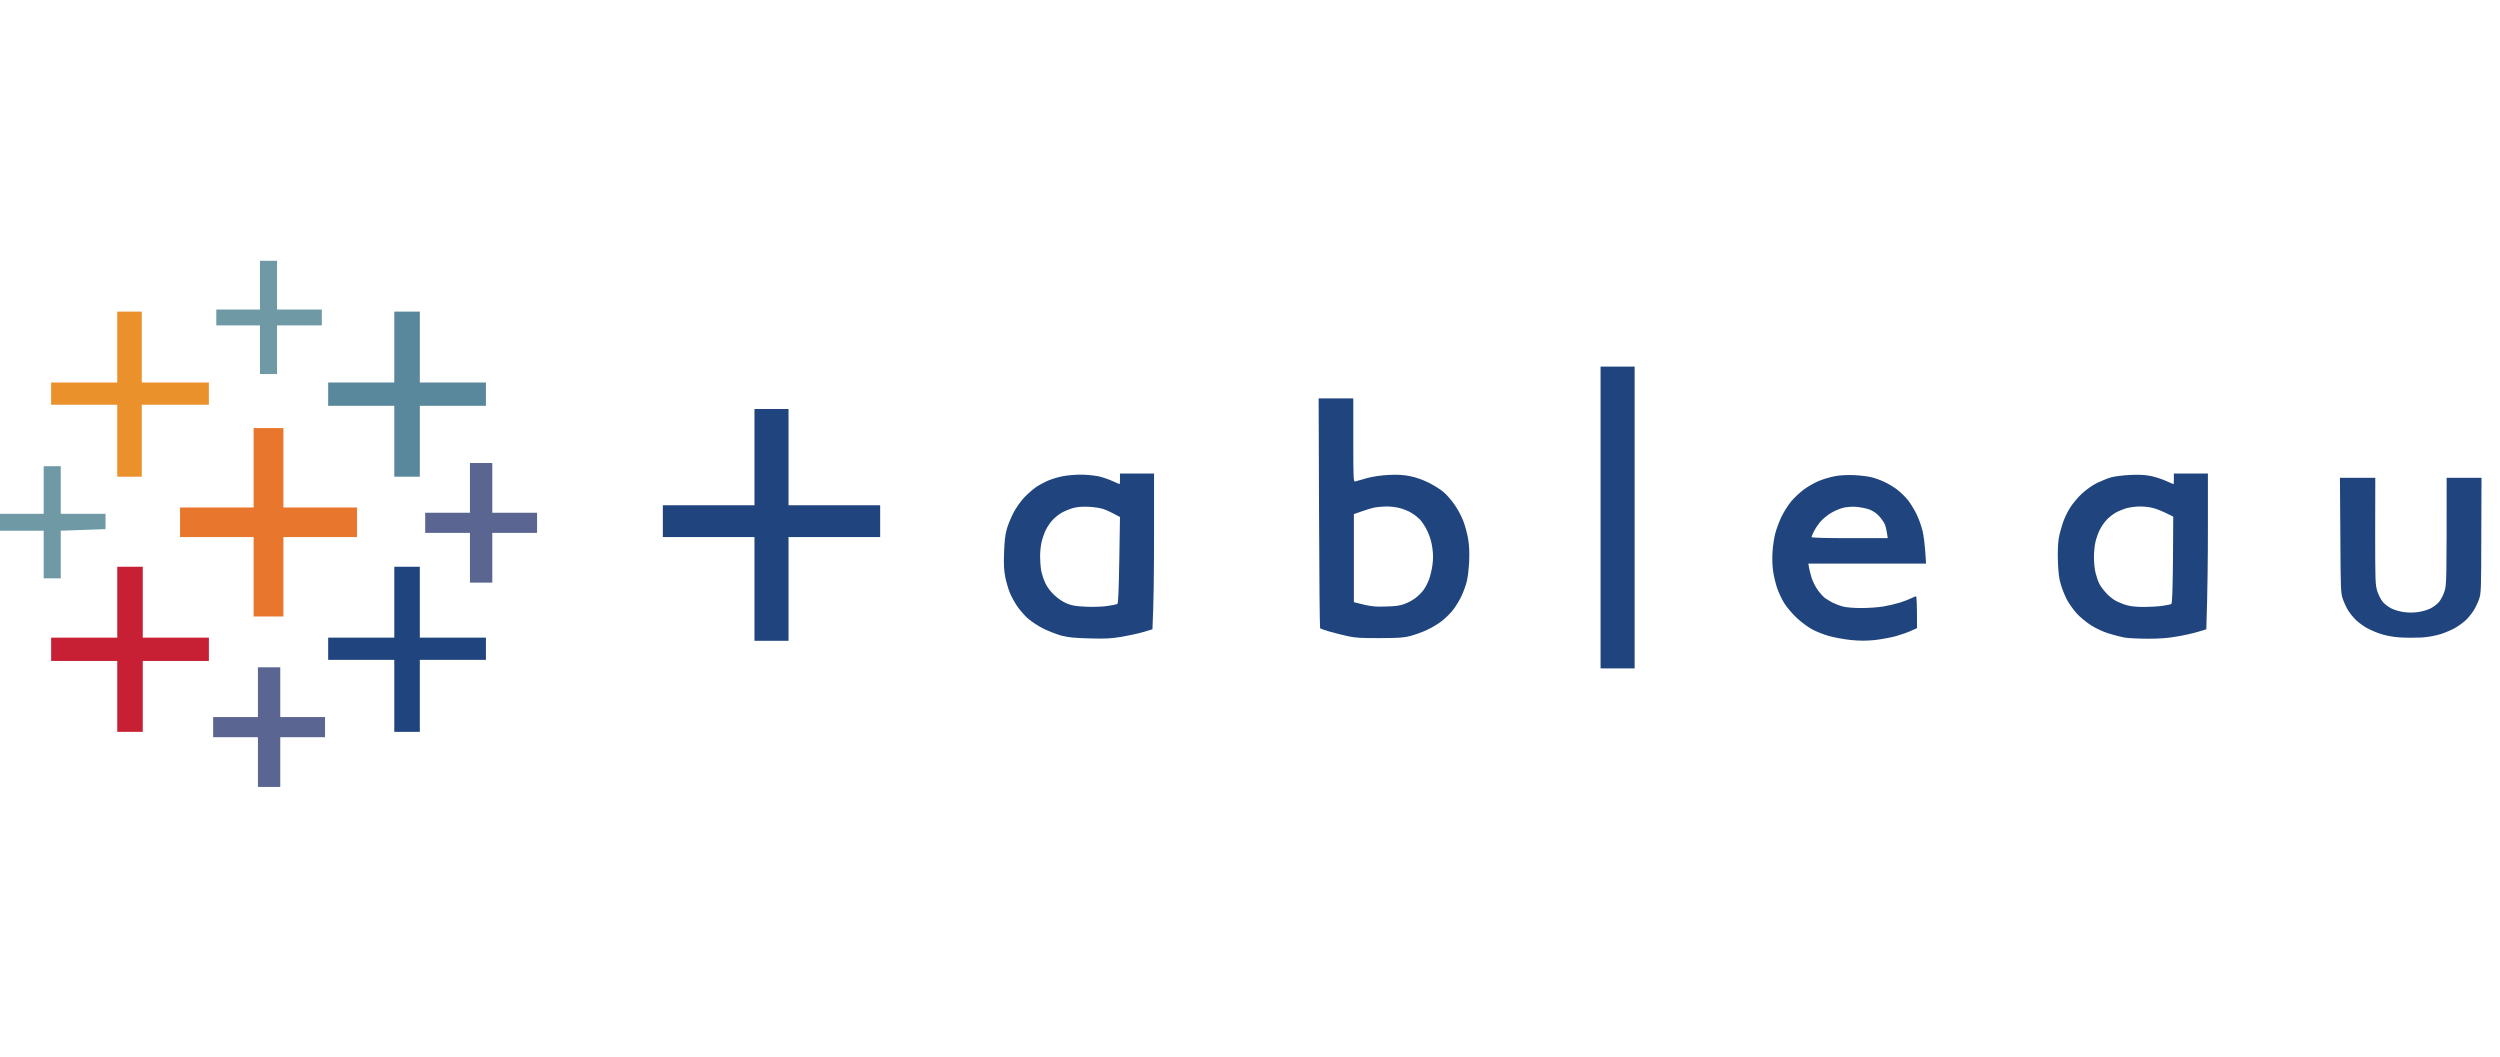 <?xml version="1.0" encoding="UTF-8"?> <svg xmlns="http://www.w3.org/2000/svg" width="123" height="52" viewBox="0 0 123 52" fill="none"><path d="M12.791 14.027V15.229H10.642V16.01H12.791V18.403H13.631V16.01H15.834V15.229H13.631V12.831H12.791V14.027Z" fill="#7099A6"></path><path d="M5.769 17.075V18.819H2.516V19.913H5.769V23.454H6.975V19.913H10.277V18.819H6.975V15.331H5.769V17.075Z" fill="#EB912C"></path><path d="M19.399 17.075V18.819H16.146V19.966H19.399V23.454H20.655V19.966H23.907V18.819H20.655V15.331H19.399V17.075Z" fill="#59879B"></path><path fill-rule="evenodd" clip-rule="evenodd" d="M78.748 18.037H80.424V32.885H78.748V18.037ZM64.877 19.6H66.582V21.661C66.582 23.595 66.591 23.712 66.675 23.688C66.728 23.668 66.982 23.6 67.241 23.527C67.549 23.444 67.92 23.39 68.316 23.366C68.765 23.346 69.029 23.361 69.361 23.424C69.644 23.478 69.981 23.595 70.279 23.742C70.538 23.869 70.88 24.084 71.041 24.225C71.197 24.362 71.446 24.65 71.588 24.865C71.735 25.08 71.915 25.422 71.993 25.632C72.076 25.837 72.179 26.223 72.228 26.491C72.287 26.843 72.301 27.146 72.282 27.625C72.267 27.981 72.213 28.426 72.164 28.611C72.12 28.797 72.003 29.114 71.91 29.315C71.818 29.515 71.632 29.823 71.5 29.994C71.373 30.164 71.114 30.418 70.929 30.56C70.748 30.702 70.416 30.897 70.201 30.995C69.986 31.097 69.629 31.224 69.415 31.283C69.078 31.376 68.863 31.39 67.896 31.395C66.982 31.4 66.684 31.381 66.323 31.302C66.079 31.249 65.673 31.146 65.429 31.078C65.185 31.009 64.97 30.931 64.95 30.912C64.931 30.892 64.906 28.343 64.897 25.241L64.877 19.6ZM67.002 25.158L66.611 25.295V29.627C67.432 29.842 67.607 29.857 68.154 29.842C68.692 29.827 68.868 29.803 69.126 29.705C69.297 29.637 69.537 29.51 69.649 29.417C69.766 29.329 69.932 29.163 70.02 29.051C70.108 28.939 70.235 28.704 70.299 28.533C70.367 28.362 70.445 28.035 70.475 27.805C70.518 27.493 70.518 27.278 70.47 26.946C70.43 26.648 70.347 26.379 70.225 26.125C70.128 25.915 69.957 25.656 69.849 25.549C69.742 25.441 69.546 25.29 69.415 25.217C69.288 25.139 69.038 25.041 68.863 24.997C68.692 24.948 68.384 24.914 68.184 24.919C67.984 24.924 67.72 24.948 67.607 24.973C67.49 24.997 67.222 25.08 67.002 25.158ZM37.12 20.122H38.796V24.86H43.304V26.423H38.796V31.527H37.12V26.423H32.612V24.86H37.12V20.122Z" fill="#1F447E"></path><path d="M12.479 23.015V24.968H8.859V26.424H12.479V30.331H13.944V26.424H17.563V24.968H13.944V21.061H12.479V23.015Z" fill="#E8762C"></path><path d="M23.122 24.001V25.227H20.919V26.218H23.122V28.665H24.221V26.218H26.424V25.227H24.221V22.78H23.122V24.001Z" fill="#5B6591"></path><path d="M2.149 24.108V25.28H0V26.111H2.149V28.455H2.989V26.111L5.192 26.033V25.28H2.989V22.936H2.149V24.108Z" fill="#7099A6"></path><path fill-rule="evenodd" clip-rule="evenodd" d="M55.103 23.298H56.779V26.385C56.779 28.084 56.759 29.808 56.7 30.961L56.28 31.088C56.051 31.157 55.567 31.264 55.206 31.327C54.654 31.42 54.405 31.43 53.609 31.41C52.871 31.391 52.573 31.362 52.246 31.279C52.012 31.215 51.611 31.064 51.352 30.937C51.079 30.8 50.752 30.585 50.566 30.424C50.395 30.268 50.151 29.989 50.033 29.808C49.911 29.623 49.75 29.33 49.682 29.159C49.614 28.988 49.511 28.646 49.462 28.407C49.394 28.055 49.379 27.796 49.399 27.181C49.423 26.59 49.457 26.302 49.54 26.009C49.604 25.794 49.75 25.442 49.863 25.227C49.975 25.012 50.2 24.685 50.366 24.504C50.537 24.319 50.815 24.074 50.986 23.957C51.157 23.845 51.44 23.694 51.616 23.625C51.787 23.557 52.099 23.464 52.31 23.425C52.52 23.386 52.91 23.352 53.174 23.352C53.443 23.352 53.824 23.391 54.029 23.43C54.229 23.474 54.547 23.581 54.737 23.669C54.923 23.752 55.084 23.825 55.089 23.82C55.093 23.82 55.103 23.703 55.103 23.562V23.298ZM52.251 25.217C52.109 25.296 51.904 25.457 51.792 25.579C51.679 25.701 51.528 25.916 51.46 26.062C51.386 26.204 51.294 26.468 51.25 26.648C51.206 26.824 51.172 27.147 51.172 27.361C51.172 27.576 51.196 27.894 51.225 28.065C51.26 28.236 51.347 28.519 51.43 28.69C51.528 28.895 51.684 29.105 51.885 29.291C52.08 29.471 52.31 29.623 52.51 29.701C52.754 29.799 52.949 29.828 53.453 29.852C53.809 29.867 54.258 29.848 54.498 29.813C54.727 29.779 54.942 29.735 54.976 29.716C55.015 29.691 55.045 29.012 55.069 27.557L55.103 25.437C54.673 25.203 54.434 25.095 54.288 25.046C54.146 24.993 53.814 24.944 53.555 24.934C53.233 24.919 52.993 24.939 52.793 24.997C52.637 25.041 52.393 25.139 52.251 25.217ZM106.954 23.298H108.629V25.916C108.629 27.357 108.614 29.081 108.551 30.961L108.131 31.088C107.901 31.157 107.437 31.264 107.095 31.318C106.661 31.396 106.246 31.425 105.684 31.425C105.239 31.425 104.727 31.401 104.541 31.371C104.355 31.337 103.989 31.244 103.73 31.161C103.452 31.073 103.09 30.902 102.866 30.756C102.646 30.614 102.343 30.365 102.187 30.194C102.035 30.028 101.82 29.735 101.718 29.55C101.615 29.364 101.474 29.022 101.405 28.797C101.303 28.47 101.273 28.216 101.249 27.625C101.234 27.151 101.249 26.731 101.288 26.502C101.322 26.302 101.41 25.965 101.483 25.75C101.552 25.535 101.713 25.193 101.84 24.993C101.962 24.792 102.226 24.475 102.426 24.289C102.651 24.084 102.944 23.874 103.183 23.757C103.398 23.654 103.711 23.527 103.886 23.479C104.057 23.435 104.482 23.381 104.829 23.366C105.293 23.347 105.562 23.366 105.85 23.425C106.07 23.474 106.397 23.581 106.587 23.669C106.773 23.752 106.934 23.825 106.939 23.82C106.949 23.82 106.954 23.703 106.954 23.562V23.298ZM104.101 25.217C103.96 25.296 103.755 25.457 103.642 25.579C103.53 25.701 103.383 25.916 103.31 26.062C103.237 26.204 103.144 26.468 103.1 26.648C103.056 26.824 103.022 27.171 103.022 27.415C103.022 27.659 103.056 28.006 103.1 28.182C103.144 28.363 103.227 28.607 103.291 28.729C103.354 28.851 103.515 29.066 103.647 29.203C103.779 29.345 103.994 29.511 104.121 29.574C104.253 29.642 104.487 29.735 104.648 29.779C104.829 29.833 105.127 29.862 105.474 29.862C105.767 29.862 106.182 29.838 106.387 29.808C106.597 29.779 106.797 29.735 106.827 29.716C106.871 29.691 106.895 29.061 106.91 27.552L106.924 25.418C106.397 25.149 106.104 25.037 105.928 24.993C105.757 24.949 105.464 24.915 105.274 24.919C105.088 24.919 104.805 24.959 104.648 24.997C104.487 25.041 104.243 25.139 104.101 25.217ZM91.227 23.376C91.529 23.391 91.915 23.439 92.091 23.483C92.262 23.527 92.545 23.63 92.716 23.713C92.892 23.791 93.175 23.962 93.346 24.094C93.522 24.226 93.766 24.47 93.894 24.636C94.02 24.802 94.201 25.105 94.299 25.305C94.397 25.506 94.523 25.857 94.582 26.087C94.641 26.316 94.709 26.78 94.763 27.728H88.97L89.004 27.923C89.019 28.031 89.082 28.26 89.131 28.431C89.185 28.602 89.322 28.871 89.429 29.022C89.537 29.174 89.698 29.354 89.781 29.418C89.869 29.481 90.045 29.589 90.177 29.657C90.304 29.721 90.528 29.804 90.675 29.843C90.821 29.882 91.212 29.916 91.564 29.916C91.91 29.916 92.409 29.882 92.668 29.838C92.926 29.794 93.293 29.706 93.478 29.647C93.664 29.589 93.908 29.496 94.016 29.442C94.123 29.388 94.235 29.34 94.265 29.34C94.299 29.34 94.318 29.637 94.318 30.902L94.03 31.034C93.869 31.108 93.537 31.225 93.283 31.298C93.029 31.366 92.565 31.454 92.248 31.489C91.813 31.533 91.52 31.533 91.066 31.489C90.733 31.454 90.25 31.366 89.991 31.293C89.732 31.22 89.356 31.073 89.161 30.966C88.96 30.859 88.623 30.61 88.409 30.409C88.189 30.209 87.915 29.882 87.788 29.681C87.661 29.481 87.505 29.139 87.432 28.924C87.358 28.709 87.27 28.333 87.236 28.094C87.197 27.826 87.188 27.449 87.207 27.156C87.222 26.883 87.285 26.473 87.344 26.243C87.402 26.014 87.544 25.637 87.656 25.408C87.769 25.178 87.979 24.851 88.115 24.68C88.257 24.509 88.535 24.245 88.736 24.094C88.936 23.943 89.273 23.752 89.483 23.664C89.738 23.563 90.001 23.485 90.269 23.43C90.538 23.381 90.86 23.361 91.227 23.376ZM90.079 25.242C89.923 25.335 89.703 25.515 89.586 25.642C89.473 25.774 89.322 25.989 89.254 26.126C89.185 26.262 89.126 26.394 89.126 26.424C89.126 26.458 89.786 26.477 91.002 26.477H92.877C92.824 26.092 92.775 25.901 92.736 25.799C92.692 25.701 92.565 25.515 92.453 25.393C92.316 25.242 92.15 25.134 91.959 25.061C91.798 25.007 91.505 24.949 91.305 24.934C91.07 24.924 90.831 24.944 90.645 24.993C90.489 25.037 90.235 25.149 90.079 25.242ZM115.125 23.508H116.864L116.859 26.126C116.859 28.592 116.864 28.763 116.961 29.081C117.025 29.276 117.142 29.506 117.24 29.623C117.333 29.73 117.528 29.877 117.675 29.945C117.816 30.014 118.09 30.092 118.275 30.116C118.476 30.145 118.759 30.145 118.959 30.116C119.145 30.092 119.418 30.014 119.56 29.945C119.706 29.877 119.902 29.73 119.994 29.623C120.092 29.506 120.214 29.276 120.273 29.081C120.371 28.763 120.375 28.592 120.375 23.508H122.09L122.08 26.336C122.075 29.012 122.07 29.174 121.973 29.471C121.914 29.642 121.792 29.901 121.699 30.043C121.606 30.189 121.445 30.39 121.333 30.497C121.225 30.605 120.991 30.776 120.82 30.878C120.649 30.981 120.317 31.122 120.087 31.196C119.824 31.279 119.472 31.342 119.145 31.366C118.852 31.381 118.383 31.381 118.095 31.362C117.767 31.342 117.411 31.279 117.152 31.196C116.897 31.113 116.65 31.007 116.414 30.878C116.243 30.776 116.014 30.605 115.902 30.497C115.794 30.39 115.628 30.189 115.535 30.043C115.447 29.901 115.325 29.642 115.267 29.471C115.164 29.178 115.159 28.998 115.145 26.336L115.125 23.508Z" fill="#1F447E"></path><path d="M5.769 29.628V31.372H2.516V32.519H5.769V36.007H7.024V32.519H10.277V31.372H7.024V27.884H5.769V29.628Z" fill="#C72035"></path><path d="M19.399 29.628V31.372H16.146V32.465H19.399V36.007H20.655V32.465H23.907V31.372H20.655V27.884H19.399V29.628Z" fill="#1F447E"></path><path d="M12.69 34.058V35.279H10.487V36.27H12.69V38.717H13.789V36.27H15.991V35.279H13.789V32.832H12.69V34.058Z" fill="#5B6591"></path></svg> 